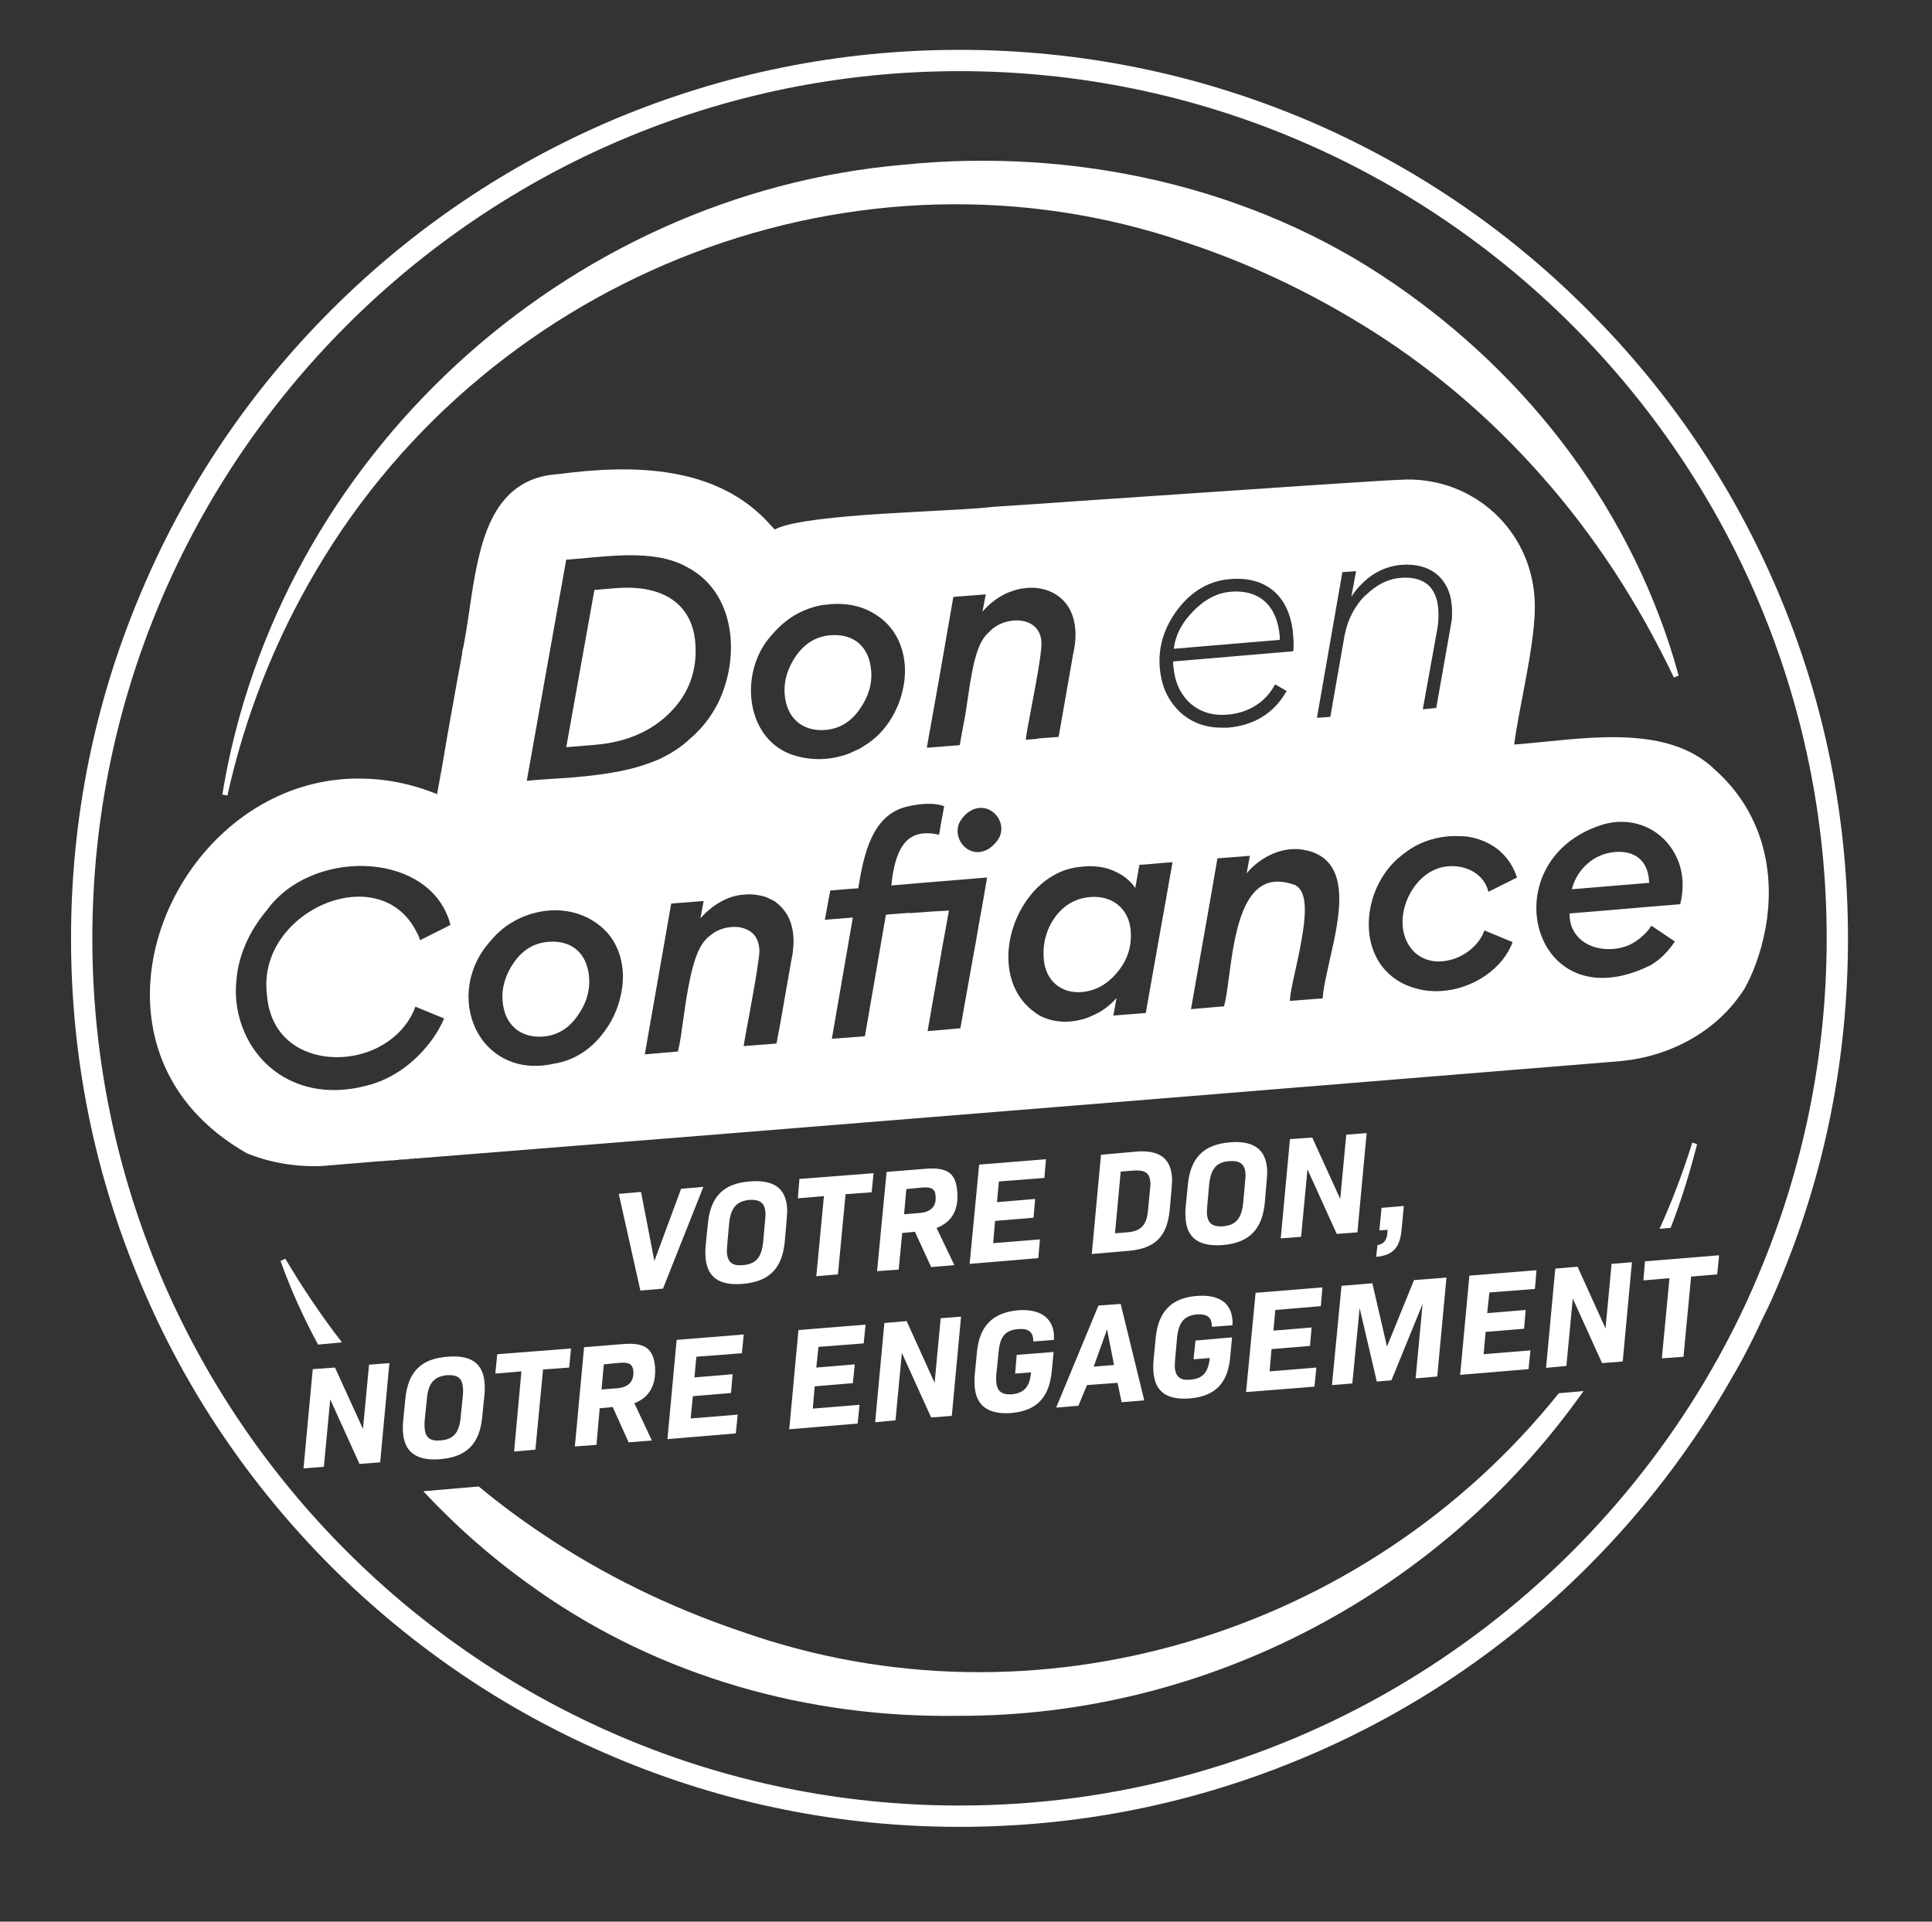<?xml version="1.0" encoding="UTF-8"?>
<svg id="Calque_1" data-name="Calque 1" xmlns="http://www.w3.org/2000/svg" viewBox="0 0 1085.85 1080">
  <rect x="0" y="0" width="1085.85" height="1080" fill="#333333" stroke="none"/>
  <defs>
    <style>
      .cls-1 {
        fill: #fff;
      }
    </style>
  </defs>
  <path class="cls-1" d="M309.72,646.43c.56-.05,1.11-.1,1.67-.15l-3.75.31c.7-.05,1.39-.1,2.09-.16Z"/>
  <path class="cls-1" d="M816.25,604.58c.76-.06,1.51-.13,2.27-.22l-4.45.37c.73-.05,1.45-.1,2.18-.16Z"/>
  <path class="cls-1" d="M390.77,361.11c-1.74-21.12-17.4-32.8-44.88-30.53l-11.81.97-15.83,88.39,15.99-1.32c17.86-1.47,32.05-7.66,42.57-18.37,10.54-10.71,15.23-23.78,13.96-39.14Z"/>
  <path class="cls-1" d="M907.64,478.84c-11.65.96-21.27,9.42-24.22,20.93l43.47-3.6-.14-1.87c-.92-11.03-8.39-16.35-19.1-15.46Z"/>
  <path class="cls-1" d="M308.17,529.32c-7.92.66-14.32,4.47-19.22,11.44-4.89,6.96-7.1,14.35-6.47,21.94,1.11,13.52,10.33,20.88,22.9,19.85,7.77-.65,14.17-4.46,19.07-11.43,5.05-6.98,7.25-14.36,6.63-21.97-1.13-13.66-10.02-20.9-22.9-19.83Z"/>
  <path class="cls-1" d="M612.83,504.14c-8.23.68-14.95,4.52-19.86,11.34-4.91,6.82-7.06,14.81-6.33,23.66.97,11.81,9.58,19.38,21.37,18.41,7.61-.63,14.35-4.31,20.03-11.19,5.69-6.88,8.17-14.6,7.44-23.44-1.01-12.27-10.39-19.78-22.65-18.77Z"/>
  <path class="cls-1" d="M483,398.83c5.05-6.99,7.25-14.36,6.63-21.97-1.13-13.66-10.02-20.9-22.9-19.84-7.92.65-14.33,4.47-19.22,11.43-4.9,6.98-7.1,14.35-6.47,21.96,1.11,13.51,10.33,20.88,22.9,19.83,7.77-.64,14.17-4.45,19.07-11.42Z"/>
  <path class="cls-1" d="M711.03,338.16c-4.11-3.75-9.66-5.72-16.27-5.72-1.07,0-2.15,0-3.22.18-7.51.54-14.48,4.29-21.1,11.08-6.44,6.62-9.83,13.41-10.73,20.92l59.54-5.01v-1.97c-.71-8.58-3.57-15.2-8.22-19.49ZM711.03,338.16c-4.11-3.75-9.66-5.72-16.27-5.72-1.07,0-2.15,0-3.22.18-7.51.54-14.48,4.29-21.1,11.08-6.44,6.62-9.83,13.41-10.73,20.92l59.54-5.01v-1.97c-.71-8.58-3.57-15.2-8.22-19.49ZM711.03,338.16c-4.11-3.75-9.66-5.72-16.27-5.72-1.07,0-2.15,0-3.22.18-7.51.54-14.48,4.29-21.1,11.08-6.44,6.62-9.83,13.41-10.73,20.92l59.54-5.01v-1.97c-.71-8.58-3.57-15.2-8.22-19.49ZM711.03,338.16c-4.11-3.75-9.66-5.72-16.27-5.72-1.07,0-2.15,0-3.22.18-7.51.54-14.48,4.29-21.1,11.08-6.44,6.62-9.83,13.41-10.73,20.92l59.54-5.01v-1.97c-.71-8.58-3.57-15.2-8.22-19.49ZM964.2,432.92c-27.89-27.71-77.95-16.98-113.17-14.48,1.25-9.83,3.75-21.99,6.08-34.51,3.22-17.16,6.26-34.86,5.36-47.92-2.5-38.26-33.97-67.05-72.05-66.51-5.01.18-11.8.54-20.2,1.07-40.05,2.5-113.89,7.69-165.02,11.08-2.5.18-5.18.36-7.51.54-17.52,1.25-31.82,2.15-39.87,2.68-8.22,1.07-25.03,1.79-43.98,2.86-24.14,1.25-51.31,3.04-67.58,6.44-4.65.89-8.4,2.15-10.91,3.4-.71-.72-1.25-1.43-1.97-2.15-29.86-34.15-77.77-34.51-119.61-28.96-27.18,1.61-38.44,21.45-44.16,44.52-4.11,16.09-5.72,33.79-8.4,48.27-.36,2.5-.89,4.83-1.43,6.97v.89c-1.25,6.62-5.19,28.43-8.58,47.56-.89,5.36-1.79,10.37-2.5,14.84-1.43,8.22-2.68,14.48-3.04,16.81-15.02-6.08-29.68-8.76-43.62-8.76-81.17-.54-138.2,89.75-110.85,158.41,8.05,20.2,23.42,38.44,47.56,52.21,13.23,5.36,27.53,7.69,42.02,7.15,8.4-.71,19.31-1.61,32.36-2.68.89,0,1.79,0,2.68-.18h.18c1.79-.18,3.58-.36,5.54-.36.71-.18,1.43-.18,2.15-.18.18,0,.36,0,.54-.18,1.07,0,2.32-.18,3.58-.18h.72c1.25-.18,2.5-.36,3.75-.36.72-.18,1.61-.18,2.32-.18,171.64-13.59,594.12-47.92,674.75-54.53,3.93-.36,7.87-.89,11.62-1.61,10.19-1.97,19.85-5.54,28.61-10.37,12.52-6.97,23.42-16.81,31.29-29.5,5.9-10.91,10.37-24.49,12.34-39.15v-.18c3.58-27.53-2.68-59-28.96-82.78ZM149.99,558.61c.36,5.18,1.43,9.65,3.04,13.59,4.47,10.73,13.23,17.34,23.42,20.2,11.26,3.22,24.49,1.97,35.4-3.4,9.66-4.83,17.7-12.52,21.63-23.24l12.52,5.18,1.43.54,2.15.89c-.18.36-.36.89-.54,1.25-2.32,5.18-5.54,10.19-9.48,14.84-8.05,9.66-18.77,17.34-30.75,20.92-19.67,5.9-36.65,3.4-49.7-4.29-5.72-3.4-10.91-8.04-14.84-13.23-5.54-7.15-9.3-15.91-10.91-25.21-.89-5.36-1.07-11.08-.36-16.99,1.25-12.69,6.79-25.92,16.81-37.9,24.67-34.51,88.14-33.61,102.09,3.93.54,1.43.89,2.68,1.25,4.11-3.22,1.79-13.95,6.97-16.99,8.58-.54-1.43-1.07-2.86-1.79-4.11-14.48-29.68-52.56-23.78-72.23-1.97-8.76,9.66-13.77,22.17-12.16,36.29ZM520.98,419.87l1.07-6.08,5.36-30.04,8.4-48.27s18.06-1.43,18.24-1.43l-1.79,9.3-.18.54c3.93-4.65,9.12-8.58,14.66-10.91.36-.18.71-.18,1.07-.36,2.5-1.07,5.01-1.61,7.51-1.97,6.44-.89,12.87,0,18.59,3.75,7.51,5.01,10.55,13.23,10.55,22.35,0,3.75-.54,7.51-1.43,11.44l-8.04,45.95c-.18,0-6.08.54-9.48.72-1.43.18-2.32.18-2.32.18v.18l-6.62.54c0-.89.18-1.79.36-3.04,1.97-12.16,8.76-43.8,8.4-51.85-.89-15.55-21.45-14.84-29.5-5.54-5.19,4.11-8.05,13.95-9.83,24.32-1.97,10.37-3.04,21.28-4.47,27.36l-2.15,11.8-18.41,1.43v-.36ZM348.99,558.97c-1.61,7.87-5.19,15.73-10.37,22.17-6.62,8.58-15.91,14.84-27,16.63-8.76,1.97-16.45,1.61-23.24-.71-7.51-2.5-13.59-7.33-17.88-13.41-9.48-13.59-10.19-33.79,1.61-50.42.89-1.25,1.97-2.5,3.04-3.75,2.68-3.4,5.9-6.44,9.3-8.94,13.05-9.3,30.75-11.98,45.23-5.01.54.18.89.36,1.43.71,6.62,3.58,11.44,8.4,14.48,14.12,4.65,8.58,5.54,18.77,3.4,28.61ZM320.92,437.03c-2.68.18-5.54.36-8.22.54-5.72.36-11.26.72-16.63,1.25l5.9-33.08,2.68-15.2,13.59-75.99c21.63-1.43,48.99-6.62,68.12,4.29,26.64,13.95,30.04,49.7,17.34,75.99-2.68,5.36-6.08,10.37-10.01,14.66-1.79,1.97-3.58,3.75-5.72,5.54-5.01,4.83-10.73,8.4-16.99,11.44-5.72,2.5-11.62,4.47-17.7,5.9-10.55,2.5-21.63,3.75-32.36,4.65ZM444.64,540.37l-6.08,34.69-2.15,11.44-18.42,1.43c.54-4.83,6.44-33.79,8.22-47.74.54-3.4.71-6.08.54-6.97-.36-5.54-3.04-8.94-6.79-10.73-6.26-3.04-15.55-1.43-20.92,3.4-1.07.72-1.97,1.61-2.86,2.68-4.65,5.36-7.33,15.55-9.3,26.28-2.68,13.95-3.93,29.14-5.9,36.12-.18,0-18.59,1.61-18.59,1.61l10.91-62.22,3.93-22.53c.18,0,6.26-.54,11.26-.89,3.75-.36,6.97-.54,6.97-.54l-1.79,9.65c6.26-6.97,15.02-12.69,24.32-13.23,3.04-.36,5.9-.18,8.58.36,2.32.36,4.47,1.07,6.44,2.15.89.36,1.61.89,2.5,1.25,1.43,1.25,2.86,2.32,4.11,3.75,6.97,7.69,7.51,18.95,5.01,30.04ZM448.03,425.05c-29.14-7.51-33.43-47.02-14.48-67.94,5.36-6.26,11.08-10.91,18.24-13.95,3.22-1.43,6.44-2.32,9.83-3.04.54,0,1.07-.18,1.79-.18,2.5-.36,4.83-.54,7.33-.54,7.15,0,14.3,1.61,20.38,5.36,11.98,6.97,17.52,19.31,17.52,32.36,0,1.79-.18,3.75-.36,5.54-1.79,14.48-9.83,28.96-22.53,36.47-.89.54-1.79,1.07-2.5,1.61-1.97.89-3.93,1.79-5.9,2.68-5.54,2.15-11.44,3.22-17.16,3.22-4.11,0-8.22-.54-12.16-1.61ZM551.91,509.8c-1.07,5.9-2.32,12.51-3.4,19.31-2.32,12.34-4.47,25.21-6.44,35.76-.89,5.01-1.61,9.48-2.32,13.05l-18.41,1.61c1.07-6.08,5.36-30.93,8.58-48.99,1.61-8.94,3.04-16.27,3.4-18.77l-9.66.54-12.16.89-.18-.18-11.62.89-1.79.18-11.8,68.3c-.18,0-4.47.36-8.94.71-4.65.36-9.65.71-9.65.71l.54-3.04,11.26-65.08-15.73,1.25,3.04-16.45s6.08-.54,10.55-.89c2.86-.18,5.18-.36,5.18-.36,3.04-18.41,7.51-42.02,28.43-46.13,6.26-1.43,14.12-2.15,19.85,0,0,0-1.07,6.08-1.97,10.73-.36,2.86-.89,5.01-.89,5.36-2.5-.71-4.83-.89-6.97-.89-6.08,0-10.37,2.5-13.23,6.62-3.93,5.54-5.72,13.77-6.62,22.71,0,0,7.51-.54,16.99-1.43,15.73-1.25,36.83-3.04,36.83-3.04-.72,4.47-1.79,10.19-2.86,16.63ZM561.74,470.47c-1.07,2.15-2.86,4.29-5.54,6.26-10.37,6.79-20.74-3.75-17.34-13.59.54-1.25,1.25-2.32,2.15-3.57,3.22-3.93,6.97-5.54,10.37-5.54,7.69,0,13.95,8.58,10.37,16.45ZM655.79,502.83l-3.4,18.95-6.44,36.29-1.97,11.26c-.18,0-18.24,1.43-18.24,1.43l1.79-9.83c-2.68,3.04-6.08,5.9-9.83,8.05-1.97,1.07-3.93,1.97-6.08,2.86-8.76,3.22-18.59,3.4-27-.89-12.52-7.33-17.88-19.85-17.88-33.08,0-10.55,3.4-21.45,9.3-30.39,5.18-8.05,12.69-14.66,21.45-18.06,2.86-1.07,5.72-1.79,8.94-2.15,7.69-1.07,15.38-.36,21.99,3.4,1.97.89,3.93,2.32,5.54,3.75,1.61,1.43,3.04,3.04,4.11,4.65l1.97-11.08.36-1.97s1.43,0,3.4-.18c5.36-.54,15.02-1.25,15.2-1.25l-3.22,18.24ZM651.85,375.53c-1.07-11.98,2.5-23.06,10.19-33.25,7.87-10.19,17.7-15.91,29.32-16.81,10.37-.89,18.77,1.61,25.03,7.15,5.9,5.36,9.65,13.77,10.37,24.14.36,3.93.36,6.62.18,8.58l-.18.71-67.4,5.72v.36c0,1.25,0,1.97.18,2.68.71,8.4,3.75,15.2,9.3,20.38,5.72,5.01,12.69,7.15,21.1,6.44,11.44-.89,21.1-6.79,26.28-16.27l.54-.71,6.44,3.75-.54.72c-6.97,11.98-18.06,18.59-32.54,19.85h-3.57c-8.76,0-16.45-2.68-22.71-8.22-7.15-6.44-11.08-14.84-11.98-25.21ZM745.54,547.88c-1.07,5.01-1.97,9.48-2.15,13.23l-18.42,1.43c0-5.9,4.29-20.74,6.62-34.69,2.15-12.16,3.04-23.78-1.43-28.61-.54-.71-1.43-1.25-2.15-1.79-3.58-1.25-6.79-1.97-9.83-1.97-6.62,0-11.44,3.22-15.02,8.22-4.83,6.62-7.51,16.09-9.48,26.1-2.68,13.59-3.58,27.89-5.72,35.76-.18,0-18.59,1.61-18.59,1.61l10.91-61.86,3.93-22.71v-.18c.18,0,18.24-1.43,18.24-1.43l-1.79,9.83c8.05-9.66,21.28-15.91,33.61-12.87,3.58.71,6.62,2.15,8.94,3.75,16.99,12.16,6.97,43.8,2.32,66.15ZM767.35,334.59c-5.9,5.9-9.83,13.41-11.62,22.35l-8.05,45.95-7.33.54h-.18l.18-1.07,14.12-80.81h.18l7.51-.54-2.68,14.48c0-.18.18-.18.18-.36,1.79-2.68,3.58-5.01,5.72-6.97,6.08-6.26,13.77-10.01,22.53-10.73,8.05-.54,14.84,1.25,19.85,5.54,4.83,4.11,7.69,10.19,8.22,17.7.18,2.32.18,4.83,0,7.51-.36,1.79-.54,3.4-.89,5.19l-7.87,44.52-7.33.71h-.18l.18-1.25,8.05-44.52c.54-3.4.71-7.15.36-11.08-.54-5.9-2.5-10.37-6.08-13.41-3.75-2.86-8.76-4.11-15.02-3.58-6.97.54-13.41,3.75-19.67,9.83h-.18ZM795.42,535.55c3.93,3.4,8.58,4.83,13.23,4.83,1.43,0,2.68-.18,3.93-.36,8.22-1.25,16.27-6.62,20.2-13.77.54-.89.89-1.97,1.43-3.04v-.36l.36.18,15.55,6.44c-1.25,3.58-3.22,6.79-5.54,9.83-10.91,13.77-30.93,20.92-47.92,16.45-5.01-1.25-9.83-3.4-14.12-6.79-20.74-16.45-15.55-51.67,4.65-67.76.71-.54,1.43-1.25,2.32-1.79,8.58-6.79,20.02-10.01,30.75-9.48,1.97,0,4.11.18,6.08.54,4.65.89,8.76,2.5,12.51,4.83,6.44,3.93,11.26,10.19,13.77,17.88l-16.09,8.04c-3.22-13.59-20.56-18.06-32.18-11.44-.18.18-.36.18-.71.36-1.07.72-2.15,1.43-3.04,2.15-7.51,6.08-12.34,16.27-12.34,25.92,0,6.44,2.15,12.69,7.15,17.34ZM945.43,501.93c-.18,1.97-.54,4.11-1.07,6.26-.36,0-7.87.71-17.52,1.43-18.24,1.61-44.16,3.75-44.7,3.75-.18,13.77,11.44,20.56,23.24,20.03,5.54-.18,11.26-1.97,15.55-5.54h.18c.54-.54,1.25-1.07,1.79-1.61,1.97-1.61,3.75-3.58,5.19-5.9h.18l10.37,6.97,2.68,1.79c-3.75,5.72-8.22,10.19-13.95,13.59-1.07.36-2.15.89-3.22,1.43-24.85,10.91-43.45,4.29-53.1-9.3-15.2-21.28-8.58-59.36,29.5-71.34,3.58-1.07,6.97-1.61,10.37-1.61,15.55-.18,28.07,9.65,32.9,23.6,1.61,5.01,2.32,10.55,1.61,16.45ZM719.26,357.65c-.71-8.58-3.57-15.2-8.22-19.49-4.11-3.75-9.66-5.72-16.27-5.72-1.07,0-2.15,0-3.22.18-7.51.54-14.48,4.29-21.1,11.08-6.44,6.62-9.83,13.41-10.73,20.92l59.54-5.01v-1.97ZM711.03,338.16c-4.11-3.75-9.66-5.72-16.27-5.72-1.07,0-2.15,0-3.22.18-7.51.54-14.48,4.29-21.1,11.08-6.44,6.62-9.83,13.41-10.73,20.92l59.54-5.01v-1.97c-.71-8.58-3.57-15.2-8.22-19.49ZM711.03,338.16c-4.11-3.75-9.66-5.72-16.27-5.72-1.07,0-2.15,0-3.22.18-7.51.54-14.48,4.29-21.1,11.08-6.44,6.62-9.83,13.41-10.73,20.92l59.54-5.01v-1.97c-.71-8.58-3.57-15.2-8.22-19.49Z"/>
  <g>
    <g>
      <path class="cls-1" d="M382.8,668.11l-15.02,40.59-7.51-38.8-12.51,1.07,12.16,54.35,12.69-1.07,22.71-57.21-12.52,1.07Z"/>
      <path class="cls-1" d="M421.42,664c-14.84,1.07-22.17,8.58-23.6,23.96l-1.25,12.51c-.18,1.79-.18,4.29,0,6.44.89,11.08,7.87,15.73,20.74,14.66,15.02-1.25,22.35-8.58,23.78-23.96l1.07-12.52c.18-1.97.36-4.47.18-6.62-.89-11.08-8.05-15.55-20.92-14.48ZM430,685.81l-1.07,12.16c-.89,8.76-4.11,12.52-11.44,13.05-5.72.54-8.4-1.43-8.94-6.79,0-1.25,0-2.68.18-4.65l1.07-11.98c.89-8.76,4.11-12.52,11.44-13.23,5.72-.36,8.58,1.61,8.94,6.97.18,1.25,0,2.68-.18,4.47Z"/>
      <path class="cls-1" d="M449.31,662.57l-.89,10.91,14.66-1.25-4.29,45.05,12.16-1.07,4.29-45.05,14.66-1.07,1.07-10.73-41.66,3.22Z"/>
      <path class="cls-1" d="M537.99,669.72c-.71-10.37-5.54-13.77-17.52-12.87l-22.17,1.79-5.36,55.78,12.16-.89,1.97-20.56,7.15-.71,9.12,19.85,13.05-1.07-10.01-20.92c8.58-3.22,12.52-10.19,11.62-20.38ZM517.07,681.7l-8.94.72,1.25-14.13,9.12-.89c5.18-.36,7.15.89,7.33,4.83.54,5.54-2.5,8.94-8.76,9.48Z"/>
      <path class="cls-1" d="M586.98,662.04l.89-10.55-37.55,3.04-5.36,55.78,38.62-3.22.89-10.55-26.28,2.15,1.07-12.52,21.63-1.79.89-10.55-21.45,1.79,1.07-11.62,25.57-1.97Z"/>
      <path class="cls-1" d="M639,647.2l-20.2,1.79-5.18,55.78,20.74-1.79c14.66-1.25,21.63-7.87,23.06-23.06l1.07-11.98c.18-2.32.36-4.47.18-6.62-.89-10.55-7.33-15.02-19.67-14.13ZM646.33,668.65l-1.07,11.26c-.71,8.4-3.75,12.16-11.98,12.69l-6.62.54,3.22-34.69,6.79-.54c6.62-.54,9.48,1.25,9.83,6.26.18,1.43,0,3.04-.18,4.47Z"/>
      <path class="cls-1" d="M712.13,656.67c-.89-11.08-8.05-15.73-20.92-14.66-14.84,1.25-22.17,8.76-23.6,23.96l-1.25,12.69c-.18,1.79-.18,4.29,0,6.44.89,11.08,7.87,15.55,20.74,14.66,15.02-1.25,22.35-8.76,23.78-23.96l1.07-12.69c.18-1.79.36-4.29.18-6.44ZM699.79,664l-1.07,11.98c-.89,8.76-4.11,12.69-11.44,13.23-5.72.36-8.4-1.61-8.94-6.79,0-1.43,0-2.68.18-4.65l1.07-11.98c.89-8.94,4.11-12.69,11.44-13.23,5.72-.36,8.58,1.61,8.94,6.79.18,1.43,0,2.68-.18,4.65Z"/>
      <path class="cls-1" d="M756.65,637.72l-3.4,36.11-15.73-34.51-12.52.89-5.18,55.78,11.44-.89,3.58-37.9,16.45,36.29,11.62-.89,5.19-55.78-11.44.89Z"/>
      <path class="cls-1" d="M776.49,678.84l-1.25,12.69,4.65-.36-.18,2.32c-.36,3.93-2.5,5.9-5.54,6.26l-.71,6.62c10.01-.89,13.41-5.72,14.3-15.55l1.25-13.05-12.52,1.07Z"/>
    </g>
    <g>
      <path class="cls-1" d="M207.41,766.98l-3.4,36.12-15.73-34.51-12.51.89-5.19,55.78,11.44-.89,3.58-37.9,16.45,36.29,11.62-.89,5.18-55.78-11.44.89Z"/>
      <path class="cls-1" d="M251.57,762.51c-15.02,1.07-22.35,8.58-23.78,23.96l-1.25,12.51c-.18,1.79-.18,4.29,0,6.44.89,11.08,8.05,15.73,20.92,14.66,14.84-1.25,22.17-8.58,23.6-23.96l1.25-12.52c.18-1.97.18-4.47,0-6.62-.89-11.08-8.05-15.55-20.74-14.48ZM260.15,784.33l-1.25,12.16c-.71,8.76-4.11,12.51-11.26,13.05-5.72.54-8.58-1.43-8.94-6.79-.18-1.25-.18-2.68,0-4.65l1.25-11.98c.72-8.76,4.11-12.52,11.26-13.23,5.9-.36,8.58,1.61,8.94,6.97.18,1.25.18,2.68,0,4.47Z"/>
      <path class="cls-1" d="M279.46,761.08l-1.07,10.91,14.66-1.25-4.11,45.05,11.98-1.07,4.29-45.05,14.66-1.07,1.07-10.73-41.48,3.22Z"/>
      <path class="cls-1" d="M368.14,768.24c-.89-10.37-5.72-13.77-17.7-12.87l-22.17,1.79-5.18,55.78,12.16-.89,1.79-20.56,7.33-.71,8.94,19.85,13.05-1.07-9.83-20.92c8.4-3.22,12.34-10.19,11.62-20.38ZM347.04,780.21l-8.94.71,1.25-14.12,9.12-.89c5.36-.36,7.15.89,7.51,4.83.36,5.54-2.68,8.94-8.94,9.48Z"/>
      <path class="cls-1" d="M416.95,760.55l1.07-10.55-37.72,3.04-5.19,55.78,38.44-3.22,1.07-10.55-26.46,2.15,1.25-12.52,21.45-1.79.89-10.55-21.45,1.79,1.07-11.62,25.57-1.97Z"/>
      <path class="cls-1" d="M485.42,755.01l1.07-10.55-37.73,3.04-5.18,55.78,38.44-3.22,1.07-10.55-26.28,2.15,1.07-12.52,21.45-1.79,1.07-10.55-21.63,1.79,1.25-11.62,25.39-1.97Z"/>
      <path class="cls-1" d="M528.69,740.88l-3.4,36.29-15.73-34.69-12.52,1.07-5.18,55.78,11.44-1.07,3.58-37.9,16.45,36.29,11.62-.89,5.19-55.78-11.44.89Z"/>
      <path class="cls-1" d="M592.34,753.04v-3.22c-.89-9.48-8.05-14.3-20.2-13.41-13.95,1.25-21.63,8.58-23.06,23.42l-1.25,13.05c-.18,2.32-.18,4.83,0,6.62.89,10.37,7.33,15.55,20.38,14.66,15.02-1.25,21.45-9.3,22.89-23.24l1.07-11.08-20.74,1.61-.89,10.55,8.94-.71c-.71,8.22-3.93,11.62-10.73,12.34-5.54.36-8.4-1.61-8.76-6.79-.18-1.43-.18-2.86,0-4.65l1.25-12.16c.71-8.76,3.75-12.52,11.08-13.05,5.36-.54,8.05,1.43,8.4,5.72v1.25l11.62-.89Z"/>
      <path class="cls-1" d="M629.89,732.84l-12.52.89-23.78,57.39,12.51-1.07,4.83-11.62,17.16-1.25,2.32,10.91,12.69-1.07-13.23-54.17ZM614.69,768.06l7.51-20.92,3.93,20.02-11.44.89Z"/>
      <path class="cls-1" d="M661.53,751.97c.89-8.76,3.93-12.51,11.08-13.23,5.54-.36,8.22,1.43,8.4,5.72.18.36.18.71.18,1.25l11.44-.89c.18-1.07.18-2.15,0-3.22-.71-9.48-7.87-14.3-20.2-13.23-13.77,1.07-21.45,8.58-22.88,23.42l-1.25,13.05c-.18,2.32-.18,4.83,0,6.44.89,10.55,7.15,15.73,20.38,14.66,15.02-1.25,21.45-9.3,22.71-23.06l1.07-11.26-20.56,1.79-1.07,10.55,9.12-.72c-.89,8.05-3.93,11.62-10.91,12.16-5.54.54-8.22-1.43-8.76-6.79,0-1.25,0-2.68.18-4.65l1.07-11.98Z"/>
      <path class="cls-1" d="M742.35,734.09l.89-10.55-37.55,3.04-5.36,55.78,38.44-3.04,1.07-10.73-26.28,2.15,1.07-12.52,21.63-1.79.89-10.37-21.45,1.79,1.07-11.62,25.57-2.15Z"/>
      <path class="cls-1" d="M794.73,719.43l-15.2,37.37-8.22-35.58-17.34,1.43-5.36,55.78,11.44-.89,4.11-42.37,9.65,41.3,8.22-.71,17.52-42.91-3.93,41.84,12.16-1.07,5.18-55.6-18.24,1.43Z"/>
      <path class="cls-1" d="M862.67,724.43l.89-10.55-37.72,3.04-5.19,55.78,38.44-3.22,1.07-10.55-26.28,2.15,1.07-12.52,21.63-1.79.89-10.55-21.63,1.79,1.25-11.62,25.57-1.97Z"/>
      <path class="cls-1" d="M905.76,710.31l-3.4,36.29-15.73-34.69-12.51,1.07-5.19,55.78,11.44-1.07,3.58-37.9,16.45,36.29,11.62-.89,5.18-55.78-11.44.89Z"/>
      <path class="cls-1" d="M924.53,708.88l-.89,10.73,14.66-1.25-4.29,45.06,12.16-.89,4.29-45.06,14.66-1.25,1.07-10.73-41.66,3.4Z"/>
    </g>
  </g>
  <g>
    <path class="cls-1" d="M192.18,754.44l-13.41,1.25c-8.22-15.2-15.38-30.93-21.1-47.02l2.68-1.25c9.65,16.27,20.2,32,31.83,47.02Z"/>
    <path class="cls-1" d="M876.05,783.04l13.95-1.25c-79.02,111.92-210.26,183.08-351.86,182.54-83.85,1.25-166.81-21.99-235.64-70.26-20.38-14.13-39.69-30.39-57.03-48.09-2.5-2.5-5.01-5.19-7.51-7.87l31.11-2.68c11.44,9.48,23.42,18.42,35.76,26.64,34.51,23.24,72.23,41.48,111.39,54.71,165.74,58.82,351.5,1.61,459.85-133.73Z"/>
    <path class="cls-1" d="M953.82,643.05c-4.11,16.09-8.94,31.83-14.84,47.02l-6.26.54c7.15-15.73,13.23-31.83,18.41-48.45l2.68.89Z"/>
    <path class="cls-1" d="M943.45,379.69l-2.68,1.07c-19.85-41.66-44.7-79.92-74.56-113.53-29.5-33.43-64.01-62.58-102.09-85.64-30.75-18.77-63.65-34.15-97.8-45.41-183.97-62.93-390.12,17.34-488.45,184.15-23.24,39.15-40.23,82.24-50.06,126.76l-2.86-.54c30.93-188.98,192.38-337.55,383.15-354,95.47-9.65,195.77,11.98,275.34,66.87,37.9,25.92,71.69,58.11,98.87,94.94,27.89,37.9,48.99,80.63,61.15,125.33Z"/>
  </g>
  <path class="cls-1" d="M999.48,333.03c-25.21-59.54-61.15-113-107.09-158.77-45.77-45.95-99.23-81.89-158.59-107.09-61.68-25.92-127.12-39.15-194.52-39.15s-132.66,13.23-194.34,39.15c-59.36,25.21-112.82,61.15-158.77,107.09-45.77,45.77-81.89,99.23-106.92,158.77-26.1,61.5-39.33,126.94-39.33,194.34s13.23,132.84,39.33,194.34c25.03,59.54,61.15,112.82,106.92,158.77,45.95,45.77,99.41,81.89,158.77,106.92,61.68,26.1,126.94,39.33,194.34,39.33s132.84-13.23,194.52-39.33c59.36-25.03,112.82-61.15,158.59-106.92,31.83-31.83,58.82-67.23,80.81-105.84,6.44-10.91,12.16-22.17,17.52-33.79,3.22-6.26,6.08-12.69,8.76-19.13,26.1-61.5,39.15-126.94,39.15-194.34s-13.05-132.84-39.15-194.34ZM988.58,715.82c-8.58,20.74-18.77,40.76-30.22,60.07-84.93,142.85-241.01,238.86-419.08,238.86-268.72,0-487.38-218.66-487.38-487.38S270.56,39.99,539.28,39.99s487.38,218.66,487.38,487.38c0,66.69-13.59,130.34-38.08,188.44Z"/>
</svg>